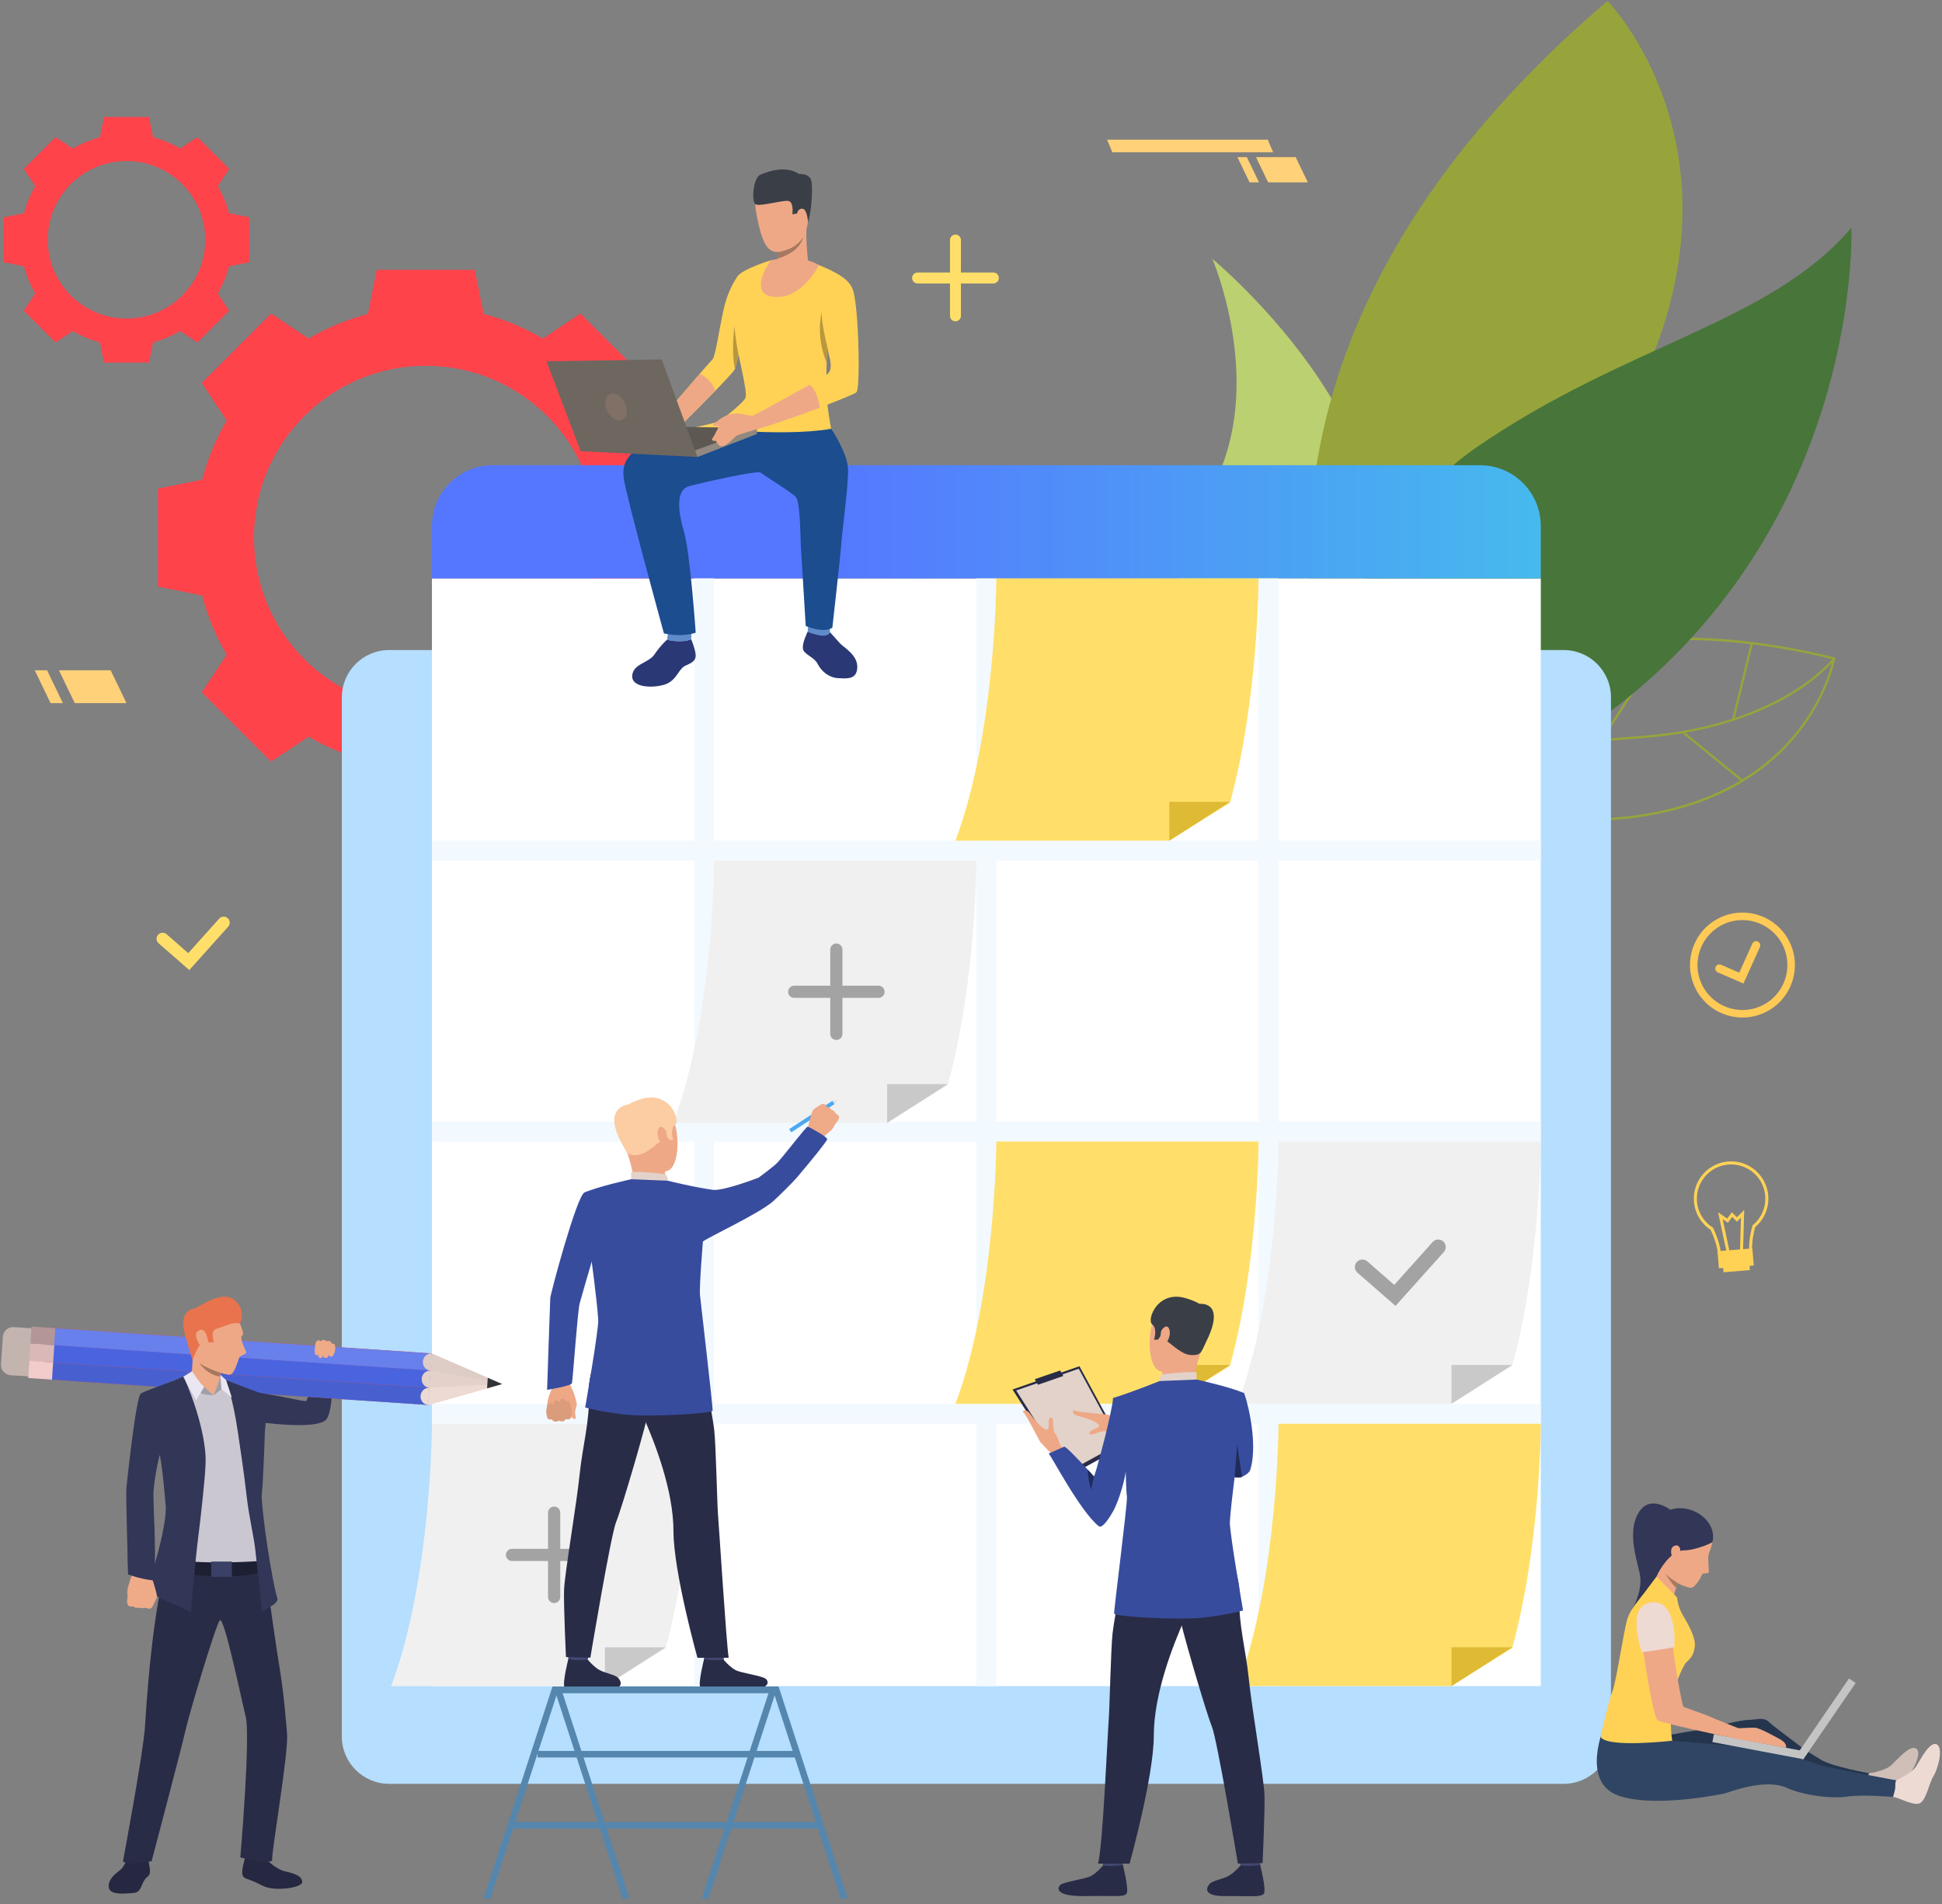 <svg width="358" height="351" viewBox="0 0 358 351" fill="none" xmlns="http://www.w3.org/2000/svg">
<rect x="0" y="0" width="358" height="351" fill="#808080" stroke="none"/>
<path d="M307.196 117.648L294.957 136.383L295.305 136.61L307.544 117.875L307.196 117.648Z" fill="#97A43C"/>
<path d="M329.975 127.754C324.863 130.819 315.964 134.68 302.6 135.662C289.755 136.606 279.856 137.858 271.447 139.603C261.026 141.765 253.012 144.673 246.945 148.496L247.167 148.848C261.013 140.123 284.081 137.44 302.631 136.077C316.091 135.087 325.059 131.191 330.213 128.097C335.81 124.736 338.255 121.557 338.279 121.525L337.948 121.273C337.924 121.305 335.513 124.434 329.975 127.754Z" fill="#97A43C"/>
<path d="M338.156 121.176C326.672 118.349 315.855 117.162 305.825 117.619C300.671 117.853 295.724 118.52 291.004 119.622C290.624 119.712 290.245 119.803 289.868 119.898C287.507 120.49 285.199 121.191 282.952 122.003C279.602 123.206 276.383 124.654 273.304 126.341C270.279 127.994 267.388 129.874 264.638 131.981C263.654 132.73 262.69 133.513 261.743 134.323C261.144 134.833 260.554 135.357 259.969 135.891C258.596 137.148 257.313 138.427 256.114 139.707C255.834 140.004 255.559 140.304 255.288 140.602C253.499 142.576 251.912 144.548 250.512 146.448C250.322 146.704 250.138 146.957 249.954 147.211C249.613 147.687 249.283 148.159 248.966 148.623C247.859 150.239 246.892 151.779 246.063 153.197C245.817 153.616 245.582 154.021 245.363 154.418C245.152 154.788 244.957 155.148 244.768 155.496C241.771 161.054 240.541 165.037 240.529 165.075L240.184 166.209L240.894 165.261C240.921 165.225 243.499 161.864 250.914 158.483C250.984 158.451 251.054 158.417 251.126 158.386C251.772 158.096 252.465 157.801 253.21 157.504C254.703 156.905 256.402 156.301 258.323 155.716C259.438 155.375 260.629 155.041 261.895 154.722C265.211 153.879 269.058 153.118 273.497 152.533C278.79 151.834 284.919 151.387 291.983 151.351C296.246 151.331 300.279 150.988 304.061 150.326C305.794 150.026 307.474 149.657 309.1 149.222C311.732 148.518 314.219 147.641 316.556 146.595C322.107 144.106 326.82 140.647 330.563 136.319C336.938 128.946 338.299 121.488 338.313 121.413L338.344 121.222L338.156 121.176ZM330.246 136.046C328.076 138.559 325.133 141.254 321.201 143.651C321.075 143.728 320.949 143.803 320.821 143.878C317.476 145.872 313.431 147.646 308.559 148.912C307.119 149.292 305.603 149.623 304.013 149.903C300.407 150.541 296.408 150.913 291.983 150.935C285.375 150.969 279.184 151.36 273.495 152.104C271.127 152.414 268.845 152.784 266.656 153.214C265.015 153.535 263.425 153.89 261.89 154.282C260.682 154.586 259.505 154.913 258.367 155.261C256.484 155.831 254.698 156.454 253.011 157.136C252.293 157.424 251.593 157.721 250.911 158.028C250.778 158.088 250.646 158.149 250.515 158.209C245.205 160.657 242.426 163.045 241.254 164.234C241.793 162.738 243.021 159.613 245.135 155.693C245.312 155.365 245.498 155.026 245.693 154.678C245.959 154.202 246.242 153.712 246.541 153.204C247.303 151.914 248.173 150.526 249.161 149.076C249.669 148.327 250.21 147.559 250.783 146.781C250.964 146.532 251.15 146.283 251.344 146.029C252.752 144.158 254.343 142.228 256.129 140.301C256.298 140.115 256.472 139.929 256.648 139.746C257.772 138.554 258.973 137.368 260.249 136.198C260.735 135.753 261.233 135.311 261.748 134.869C262.567 134.161 263.425 133.455 264.324 132.754C266.97 130.695 269.957 128.689 273.309 126.855C276.165 125.292 279.288 123.851 282.688 122.609C285.38 121.621 288.246 120.758 291.299 120.055C295.632 119.049 300.335 118.365 305.429 118.1C305.917 118.07 306.408 118.049 306.901 118.032C307.07 118.025 307.24 118.02 307.409 118.017C308.349 117.986 309.301 117.971 310.268 117.971C314.185 117.971 318.318 118.213 322.675 118.736C322.813 118.752 322.953 118.769 323.093 118.786C327.719 119.359 332.596 120.248 337.736 121.5C337.779 121.51 337.82 121.522 337.864 121.531C337.835 121.669 337.786 121.877 337.716 122.15C337.182 124.26 335.329 130.173 330.246 136.046Z" fill="#97A43C"/>
<path d="M223.496 47.719C223.496 47.719 232.774 69.302 224.565 87.606C207.15 126.44 220.352 121.434 220.352 121.434C220.352 121.434 231.53 147.387 249.361 115.633C267.193 83.879 223.496 47.719 223.496 47.719Z" fill="#BBD070"/>
<path d="M261.923 169.005C261.923 169.005 253.562 142.523 291.888 88.659C330.213 34.795 296.348 0.172 296.348 0.172C197.498 84.459 261.923 169.005 261.923 169.005Z" fill="#97A43C"/>
<path d="M272.056 82.547C244.042 101.845 230.932 158.737 250.139 153.445C344.723 127.385 341.298 41.984 341.298 41.984C326.09 59.752 300.07 63.249 272.056 82.547Z" fill="#48753A"/>
<path d="M322.753 118.511L319.293 132.633L319.697 132.732L323.157 118.61L322.753 118.511Z" fill="#97A43C"/>
<path d="M310.415 134.85L310.152 135.172L321.071 144.081L321.334 143.759L310.415 134.85Z" fill="#97A43C"/>
<path d="M119.707 88.422C118.705 84.543 117.168 80.88 115.182 77.512L119.789 70.584L113.398 64.193L107.007 57.803L100.079 62.409C96.712 60.423 93.048 58.886 89.169 57.884L87.529 49.734H78.491H69.453L67.812 57.884C63.934 58.886 60.27 60.423 56.903 62.409L49.975 57.803L43.584 64.193L37.193 70.584L41.8 77.512C39.814 80.88 38.276 84.543 37.274 88.422L29.125 90.062V99.1V108.139L37.274 109.779C38.276 113.658 39.814 117.321 41.8 120.688L37.193 127.616L43.584 134.007L49.975 140.398L56.903 135.792C60.27 137.777 63.933 139.315 67.812 140.317L69.453 148.466H78.491H87.529L89.169 140.317C93.048 139.315 96.712 137.777 100.079 135.792L107.007 140.398L113.398 134.007L119.789 127.616L115.182 120.688C117.168 117.321 118.705 113.658 119.707 109.779L127.857 108.139V99.1V90.062L119.707 88.422ZM78.491 130.77C61 130.77 46.821 116.591 46.821 99.1C46.821 81.61 61 67.43 78.491 67.43C95.982 67.43 110.161 81.61 110.161 99.1C110.161 116.591 95.982 130.77 78.491 130.77Z" fill="#FF434B"/>
<path d="M42.218 39.306C41.759 37.528 41.054 35.849 40.144 34.305L42.256 31.129L39.326 28.199L36.396 25.269L33.22 27.381C31.676 26.471 29.997 25.766 28.219 25.306L27.467 21.57H23.323H19.179L18.428 25.306C16.649 25.766 14.97 26.471 13.426 27.381L10.25 25.269L7.32 28.199L4.39 31.129L6.502 34.305C5.592 35.849 4.887 37.528 4.428 39.306L0.691 40.058V44.202V48.345L4.428 49.097C4.887 50.876 5.592 52.555 6.502 54.099L4.39 57.275L7.32 60.205L10.25 63.135L13.426 61.023C14.97 61.933 16.649 62.638 18.428 63.097L19.179 66.833H23.323H27.466L28.218 63.097C29.997 62.638 31.676 61.933 33.22 61.023L36.396 63.135L39.326 60.205L42.256 57.275L40.144 54.099C41.054 52.555 41.759 50.876 42.218 49.097L45.954 48.345V44.202V40.058L42.218 39.306ZM23.323 58.721C15.304 58.721 8.804 52.221 8.804 44.202C8.804 36.183 15.304 29.683 23.323 29.683C31.341 29.683 37.842 36.183 37.842 44.202C37.842 52.22 31.341 58.721 23.323 58.721Z" fill="#FF434B"/>
<path d="M71.737 328.83H288.257C293.074 328.83 296.978 324.925 296.978 320.109V128.549C296.978 123.733 293.074 119.828 288.257 119.828H71.737C66.92 119.828 63.016 123.733 63.016 128.549V320.109C63.016 324.925 66.92 328.83 71.737 328.83Z" fill="#B5DEFF"/>
<path d="M79.627 310.82H284.043V106.632L79.627 106.632L79.627 310.82Z" fill="white"/>
<path d="M79.625 106.615H284.04V96.971C284.04 90.778 279.02 85.758 272.828 85.758H90.838C84.645 85.758 79.625 90.778 79.625 96.971V106.615Z" fill="url(#paint0_linear_6183_5472)"/>
<path d="M176.135 59.232C175.577 59.232 175.125 58.78 175.125 58.222V44.252C175.125 43.694 175.577 43.242 176.135 43.242C176.693 43.242 177.145 43.694 177.145 44.252V58.222C177.145 58.78 176.693 59.232 176.135 59.232Z" fill="#FFDF69"/>
<path d="M183.121 52.254H169.151C168.593 52.254 168.141 51.802 168.141 51.244C168.141 50.686 168.593 50.234 169.151 50.234H183.121C183.678 50.234 184.131 50.687 184.131 51.244C184.131 51.802 183.678 52.254 183.121 52.254Z" fill="#FFDF69"/>
<path d="M131.649 106.625H127.973V310.813H131.649V106.625Z" fill="#F2F9FF"/>
<path d="M79.625 258.792V262.469H284.04V258.792H79.625Z" fill="#F2F9FF"/>
<path d="M79.625 206.769V210.445H284.04V206.769H79.625Z" fill="#F2F9FF"/>
<path d="M79.625 154.972V158.648H284.04V154.972H79.625Z" fill="#F2F9FF"/>
<path d="M183.673 106.625H179.996V310.813H183.673V106.625Z" fill="#F2F9FF"/>
<path d="M235.696 106.625H232.02V310.813H235.696V106.625Z" fill="#F2F9FF"/>
<path d="M284.04 262.461C284.04 262.461 284.006 284.84 278.76 303.811L267.579 310.81H228.156C235.646 290.878 235.692 262.461 235.692 262.461H284.04Z" fill="#FFDF69"/>
<path d="M267.578 310.809V303.648H278.759L267.578 310.809Z" fill="#DEBA35"/>
<path d="M232.016 210.43C232.016 210.43 231.983 232.809 226.737 251.78L215.555 258.778H176.133C183.623 238.846 183.668 210.43 183.668 210.43H232.016Z" fill="#FFDF69"/>
<path d="M215.559 258.778V251.617H226.74L215.559 258.778Z" fill="#DEBA35"/>
<path d="M232.016 106.625C232.016 106.625 231.983 129.004 226.737 147.975L215.555 154.974H176.133C183.623 135.042 183.668 106.625 183.668 106.625H232.016Z" fill="#FFDF69"/>
<path d="M215.559 154.973V147.812H226.74L215.559 154.973Z" fill="#DEBA35"/>
<path d="M127.978 262.477C127.978 262.477 127.944 284.856 122.698 303.827L111.517 310.825H72.094C79.584 290.893 79.629 262.477 79.629 262.477H127.978Z" fill="#F0F0F0"/>
<path d="M111.516 310.824V303.664H122.697L111.516 310.824Z" fill="#C9C9C9"/>
<path d="M102.155 295.508C101.534 295.508 101.031 295.005 101.031 294.384V278.842C101.031 278.222 101.534 277.719 102.155 277.719C102.776 277.719 103.279 278.222 103.279 278.842V294.384C103.279 295.005 102.776 295.508 102.155 295.508Z" fill="#A3A3A3"/>
<path d="M109.927 287.755H94.385C93.765 287.755 93.262 287.252 93.262 286.631C93.262 286.011 93.765 285.508 94.385 285.508H109.927C110.548 285.508 111.051 286.011 111.051 286.631C111.051 287.252 110.548 287.755 109.927 287.755Z" fill="#A3A3A3"/>
<path d="M180.001 158.648C180.001 158.648 179.967 181.028 174.721 199.999L163.54 206.997H124.117C131.607 187.065 131.652 158.648 131.652 158.648H180.001Z" fill="#F0F0F0"/>
<path d="M163.543 206.996V199.836H174.724L163.543 206.996Z" fill="#C9C9C9"/>
<path d="M154.178 191.711C153.558 191.711 153.055 191.208 153.055 190.587V175.046C153.055 174.425 153.558 173.922 154.178 173.922C154.799 173.922 155.302 174.425 155.302 175.046V190.587C155.302 191.208 154.799 191.711 154.178 191.711Z" fill="#A3A3A3"/>
<path d="M161.951 183.95H146.409C145.788 183.95 145.285 183.447 145.285 182.827C145.285 182.206 145.788 181.703 146.409 181.703H161.951C162.571 181.703 163.075 182.206 163.075 182.827C163.074 183.447 162.571 183.95 161.951 183.95Z" fill="#A3A3A3"/>
<path d="M284.04 210.43C284.04 210.43 284.006 232.809 278.76 251.78L267.579 258.778H228.156C235.646 238.846 235.692 210.43 235.692 210.43H284.04Z" fill="#F0F0F0"/>
<path d="M267.578 258.778V251.617H278.759L267.578 258.778Z" fill="#C9C9C9"/>
<path d="M257.263 240.73L250.24 234.607C249.664 234.105 249.604 233.231 250.106 232.656C250.608 232.08 251.482 232.02 252.058 232.522L257.024 236.851L264.106 228.952C264.616 228.383 265.491 228.336 266.06 228.846C266.629 229.356 266.676 230.23 266.166 230.799L257.263 240.73Z" fill="#A3A3A3"/>
<path d="M34.898 178.82L29.245 173.892C28.782 173.487 28.733 172.784 29.137 172.32C29.542 171.857 30.245 171.809 30.709 172.213L34.706 175.698L40.408 169.339C40.818 168.881 41.523 168.843 41.98 169.253C42.438 169.664 42.477 170.368 42.066 170.826L34.898 178.82Z" fill="#FFDF69"/>
<path d="M319.776 233.073C319.027 233.084 318.311 232.869 317.736 232.458C317.084 231.992 316.689 231.329 316.625 230.592C316.392 229.15 315.805 227.691 315.34 226.696C313.435 225.439 312.282 223.336 312.251 221.055C312.198 217.265 315.238 214.139 319.028 214.087C322.817 214.034 325.943 217.074 325.995 220.864C326.024 222.927 325.14 224.867 323.566 226.202C323.18 227.636 322.987 228.935 322.993 230.063C323.112 231.572 321.787 232.915 320.036 233.061C319.949 233.068 319.862 233.072 319.776 233.073ZM319.036 214.649C315.556 214.697 312.765 217.567 312.813 221.047C312.842 223.166 313.926 225.118 315.712 226.268L315.78 226.312L315.815 226.385C316.301 227.415 316.934 228.968 317.181 230.513L317.184 230.534C317.232 231.109 317.544 231.63 318.063 232.001C318.596 232.382 319.281 232.56 319.99 232.5C321.437 232.38 322.532 231.303 322.432 230.099L322.431 230.088V230.077C322.423 228.873 322.63 227.491 323.046 225.968L323.07 225.882L323.139 225.826C324.624 224.599 325.46 222.793 325.433 220.871C325.385 217.392 322.515 214.6 319.036 214.649Z" fill="#FFD255"/>
<path d="M318.297 230.861L316.73 223.482L318.402 224.629L319.27 223.472L320.194 224.401L321.537 223.039L321.324 230.59L320.762 230.575L320.934 224.451L320.196 225.2L319.33 224.329L318.528 225.397L317.573 224.742L318.847 230.744L318.297 230.861Z" fill="#FFD255"/>
<path d="M322.421 232.167L317.562 232.57L317.725 234.528L322.584 234.124L322.421 232.167Z" fill="#FFD255"/>
<path d="M323.034 230.123L316.613 230.656L316.875 233.808L323.296 233.275L323.034 230.123Z" fill="#FFD255"/>
<path d="M233.775 33.615H241.094L238.854 28.969H231.535L233.775 33.615Z" fill="#FFD179"/>
<path d="M230.35 33.615H232.094L229.854 28.969H228.109L230.35 33.615Z" fill="#FFD179"/>
<path d="M205.062 28.073H234.697L233.714 25.75H204.078L205.062 28.073Z" fill="#FFD179"/>
<path d="M13.783 129.618H23.322L20.403 123.562H10.863L13.783 129.618Z" fill="#FFD179"/>
<path d="M9.326 129.618H11.599L8.68 123.562H6.406L9.326 129.618Z" fill="#FFD179"/>
<path d="M122.974 117.91C122.974 117.91 121.757 118.977 120.664 120.617C119.571 122.256 116.67 122.343 116.546 124.581C116.422 126.818 120.49 126.887 122.626 126.159C124.763 125.43 125.085 123.244 126.377 122.698C127.669 122.152 128.339 121.709 128.24 120.642C128.14 119.576 127.426 117.844 127.426 117.844C127.426 117.844 126.623 118.1 126.151 118.152C125.679 118.204 124.092 118.223 122.974 117.91Z" fill="#2A3875"/>
<path d="M137.612 57.286C137.612 57.286 136.793 62.155 136.133 65.371V65.371C135.866 66.675 135.624 67.707 135.474 68.032C135.286 68.441 133.749 70.091 131.868 72.028C128.568 75.425 124.208 79.703 124.208 79.703L122.504 76.467C122.504 76.467 126.377 71.927 129.002 68.898C130.217 67.496 131.165 66.418 131.338 66.263C131.887 65.772 132.524 60.934 133.42 56.947C134.315 52.961 136.11 50.758 136.11 50.758L137.612 57.286Z" fill="#FFD255"/>
<path d="M131.868 72.028C128.568 75.425 124.208 79.703 124.208 79.703L122.504 76.468C122.504 76.468 126.377 71.928 129.002 68.898C129.807 69.293 131.284 70.234 131.868 72.028Z" fill="#EEA886"/>
<path d="M153.037 116.572C153.037 116.572 154.158 117.812 154.821 118.563C155.483 119.314 158.022 120.657 158.035 122.888C158.05 125.307 156.163 125.096 154.484 125.007C152.804 124.919 151.44 123.759 150.733 122.389C150.026 121.019 148.145 120.659 148.012 119.554C147.879 118.449 148.884 116.461 148.884 116.461L153.037 116.572Z" fill="#2A3875"/>
<path d="M149.096 114.406L148.879 116.466C148.879 116.466 152.384 117.993 153.032 116.577L152.882 114.743L149.096 114.406Z" fill="#5F8CC9"/>
<path d="M123.164 116.43L122.973 117.92C122.973 117.92 125.091 118.669 127.424 117.854L127.472 116.528L123.164 116.43Z" fill="#5F8CC9"/>
<path d="M153.235 79.036C153.357 79.47 130.801 79.036 130.801 79.036C130.801 79.036 137.04 74.495 137.445 73.281C137.849 72.068 135.856 64.789 135.596 62.42C135.388 60.525 134.867 52.045 136.116 50.75C137.422 49.396 142.124 47.977 142.124 47.977L148.98 48.231C148.98 48.231 150.111 48.468 150.92 48.843C151.729 49.219 156.355 50.866 157.106 53.177C157.857 55.488 152.49 62.918 152.49 62.918C152.49 62.918 152.48 63.252 152.464 63.799V63.8C152.443 64.529 152.412 65.638 152.384 66.841C152.348 68.399 152.317 70.114 152.317 71.367C152.317 74.314 153.113 78.603 153.235 79.036Z" fill="#FFD255"/>
<path d="M153.231 79.043C153.231 79.043 156.299 83.549 156.342 86.625C156.385 89.701 155.206 98.232 155.119 99.921C155.032 101.611 153.443 115.694 153.443 115.694C153.443 115.694 152.216 116.835 148.533 115.405C148.533 115.405 147.72 102.05 147.633 100.62C147.546 99.19 147.546 92.604 146.723 91.651C145.9 90.698 140.917 87.708 140.267 87.145C139.617 86.582 128.295 89.284 127.109 89.592C124.037 90.389 125.437 95.734 126.117 98.13C127.254 102.14 128.248 116.618 128.248 116.618C128.248 116.618 126.06 117.55 122.394 116.762C122.394 116.762 115.198 90.62 114.966 88.02C114.735 85.42 114.622 81.133 132.357 77.875L153.231 79.043Z" fill="#1B4D8F"/>
<path d="M144.001 33.086C144.001 33.086 138.05 31.743 139.409 39.233C140.768 46.722 142.2 47.311 145.79 45.761C149.38 44.211 149.059 39.413 149.24 37.06C149.42 34.707 145.899 33.167 144.001 33.086Z" fill="#EEA886"/>
<path d="M142.43 49.913C142.43 49.913 145.065 52.707 149.231 50.167C149.231 50.167 148.299 44.112 148.79 41.162C149.28 38.213 143.355 45.733 143.355 45.733C143.433 45.773 143.484 46.055 143.496 46.455C143.506 46.795 143.488 47.22 143.434 47.655C143.312 48.636 143.007 49.671 142.43 49.913Z" fill="#EEA886"/>
<path d="M147.196 38.241C147.274 37.58 148.58 37.338 148.685 38.329C148.79 39.319 148.092 41.058 147.596 40.887C147.1 40.716 147.087 39.152 147.196 38.241Z" fill="#EEA886"/>
<path d="M148.952 40.907C148.952 40.907 148.798 38.547 147.937 38.474C147.075 38.4 146.942 39.35 146.942 39.35L146.072 39.515C146.072 39.515 146.347 37.447 145.486 37.085C144.626 36.724 139.91 38.224 139.219 37.617C138.528 37.01 138.854 32.814 140.103 32.24C141.352 31.666 144.803 30.379 147.331 32.09C147.331 32.09 149.302 31.866 149.594 33.456C149.886 35.047 149.488 39.725 148.952 40.907Z" fill="#3A3F47"/>
<path d="M143.434 47.648C147.731 46.323 148.055 43.736 148.059 43.695C146.644 46.127 143.496 46.448 143.496 46.448C143.506 46.788 143.488 47.212 143.434 47.648Z" fill="#A77860"/>
<path d="M150.989 48.881C150.989 48.881 147.842 55.146 142.758 54.741C137.674 54.337 141.891 48.04 142.122 47.982C142.377 47.918 147.337 46.682 150.989 48.881Z" fill="#EEA886"/>
<path d="M128.215 78.733C128.215 78.733 143.792 80.653 153.23 79.05L135.197 76.797C135.197 76.797 135.09 77.257 128.215 78.733Z" fill="#FFD255"/>
<path d="M139.867 76.078L138.707 76.666C138.707 76.666 138.971 78.51 139.607 79.068L140.909 78.736C140.909 78.736 140.638 76.714 139.867 76.078Z" fill="#EEA886"/>
<path d="M157.892 72.301C157.66 72.57 154.598 73.802 151.138 75.134L151.138 75.135C146.412 76.955 141.081 78.677 141.081 78.677L139.867 76.076C139.867 76.076 145.45 73.042 149.223 70.915C151.005 69.91 152.383 69.107 152.577 68.922C153.184 68.344 153.341 67.418 152.895 65.802C152.449 64.186 151.422 56.76 151.306 55.894C151.191 55.027 151.595 52.716 153.762 52.6C155.928 52.485 157.031 53.096 157.031 53.096C157.031 53.096 157.575 53.323 157.979 58.58C158.384 63.838 158.441 71.666 157.892 72.301Z" fill="#FFD255"/>
<path d="M152.462 63.808V63.808C152.441 64.538 152.411 65.647 152.383 66.85C150.268 61.667 151.49 57.531 151.51 57.461C151.282 58.868 152.446 63.739 152.462 63.808Z" fill="#B8973D"/>
<path d="M136.137 65.379V65.379C135.869 66.683 135.628 67.716 135.478 68.041C134.755 64.545 135.405 60.07 135.405 60.07C135.504 62.208 136.137 65.379 136.137 65.379Z" fill="#B8973D"/>
<path d="M151.138 75.141L151.138 75.142C146.412 76.962 140.909 78.74 140.909 78.74L139.867 76.083C139.867 76.083 145.45 73.049 149.223 70.922C149.223 70.922 150.595 71.591 151.138 75.141Z" fill="#EEA886"/>
<path d="M139.535 78.896L117.395 78.57L128.573 84.246L139.535 78.896Z" fill="#5E5853"/>
<path d="M128.574 84.249L139.536 80.002V78.898L127.707 83.165L128.574 84.249Z" fill="#91887F"/>
<path d="M138.959 76.713C138.959 76.713 137.576 76.497 136.62 76.275C135.88 76.103 134.041 76.34 133.572 76.815C133.104 77.289 131.614 80.597 131.332 80.799C131.05 81.001 131.476 81.468 131.971 81.233C131.971 81.233 132.426 82.681 133.547 82.139C134.668 81.597 135.43 80.414 136.017 80.206C136.604 79.997 140.024 78.946 140.024 78.946C140.024 78.946 139.84 76.36 138.959 76.713Z" fill="#EEA886"/>
<path d="M133.915 76.594C133.915 76.594 133.027 77.023 132.795 77.214C132.563 77.406 131.623 78.109 131.395 78.275C131.168 78.44 131.739 78.911 133.42 78.183C135.1 77.455 133.915 76.594 133.915 76.594Z" fill="#EEA886"/>
<path d="M128.57 84.239L121.985 66.258L100.754 66.604L107.03 83.174L128.57 84.239Z" fill="#6E6760"/>
<path d="M115.192 74.206C115.84 75.501 115.644 76.912 114.755 77.357C113.866 77.802 112.62 77.112 111.972 75.817C111.324 74.522 111.52 73.111 112.409 72.666C113.298 72.222 114.544 72.911 115.192 74.206Z" fill="#807066"/>
<path d="M104.606 253.747C104.606 253.747 105.02 254.426 105.072 254.981C105.114 255.42 105.483 256.076 105.642 256.438C105.802 256.801 106.316 258.441 106.335 258.867C106.343 259.042 105.953 260.142 106.009 260.494C106.064 260.846 106.265 261.542 105.949 261.589C105.633 261.635 105.275 261.064 105.275 261.064C105.275 261.064 105.305 261.388 105.038 261.511C104.518 261.752 104.243 261.54 104.243 261.54C104.243 261.54 104.051 261.897 103.81 261.945C103.28 262.05 103.02 261.838 103.02 261.838C103.02 261.838 102.786 262.037 102.419 262.03C101.951 262.021 101.753 261.616 101.753 261.616C101.753 261.616 101.159 261.736 100.987 261.459C100.815 261.182 100.844 260.887 100.773 260.635C100.702 260.384 100.756 258.116 101.526 256.483C102.297 254.851 101.33 253.258 101.33 253.258L104.606 253.747Z" fill="#EEA886"/>
<path d="M105.361 260.834C105.361 260.834 105.414 258.799 104.879 258.366C104.343 257.933 104.282 258.667 104.282 258.667C104.282 258.667 104.355 257.942 103.769 257.844C103.184 257.746 103.16 258.608 103.16 258.608C103.16 258.608 103.064 258.048 102.449 258.163C101.834 258.278 101.981 258.992 101.981 258.992C101.981 258.992 101.393 258.292 101.013 258.965C100.37 260.101 100.954 261.453 100.954 261.453C100.954 261.453 101.158 261.786 101.744 261.636C101.744 261.636 102.141 262.432 103.016 261.865C103.016 261.865 103.938 262.363 104.264 261.573C104.264 261.573 105.314 261.991 105.361 260.834Z" fill="#DB9C7C"/>
<path d="M111.512 224.403C111.512 224.403 108.029 236.013 106.852 240.296C106.483 241.639 105.589 254.465 105.432 254.982C105.274 255.498 100.855 256.206 100.855 256.206C100.855 256.206 101.391 240.16 101.441 239.285C101.491 238.41 106.316 220.49 107.719 219.851C108.77 219.372 109.326 219.769 110.65 220.752C112.509 222.133 111.512 224.403 111.512 224.403Z" fill="#384C9E"/>
<path d="M153.455 202.923L145.48 208.141L145.868 208.733L153.842 203.516L153.455 202.923Z" fill="#4DA8F2"/>
<path d="M154.692 205.917C154.692 205.917 154.616 206.368 154.487 206.549C154.487 206.549 154.226 206.86 154.054 207.093C153.999 207.167 153.954 207.232 153.929 207.278C153.824 207.468 153.65 207.916 153.27 208.302C152.891 208.687 151.411 209.912 151.411 209.912L150.144 208.836L148.828 208.246C148.828 208.246 149.565 205.044 149.877 204.645C149.908 204.606 149.94 204.568 149.972 204.536C150.269 204.222 150.622 204.115 150.797 203.968C150.861 203.915 151.538 203.427 151.779 203.49C152.114 203.577 152.311 203.773 152.388 203.998C152.388 203.998 153.036 204.196 153.288 204.577C153.288 204.577 153.892 204.742 154.072 205.304C154.072 205.304 154.666 205.54 154.692 205.917Z" fill="#EFAA88"/>
<path d="M108.684 303.675C108.684 303.675 108.367 305.879 108.327 306.21C108.287 306.541 104.794 306.015 104.794 306.015L104.512 303.391C104.512 303.391 108.248 303.364 108.684 303.675Z" fill="#424773"/>
<path d="M108.367 305.962C108.367 305.962 109.473 307.29 110.544 307.869C111.614 308.448 113.296 308.677 113.929 309.276C114.386 309.709 115.593 311.571 111.148 311.533C106.703 311.496 104.559 311.796 104.083 311.083C103.607 310.369 104.772 305.812 104.772 305.812C104.772 305.812 105.825 306.191 108.367 305.962Z" fill="#292C47"/>
<path d="M133.715 303.675C133.715 303.675 133.398 305.879 133.358 306.21C133.318 306.541 129.826 306.015 129.826 306.015L129.543 303.391C129.543 303.391 133.279 303.364 133.715 303.675Z" fill="#424773"/>
<path d="M133.394 305.946C133.394 305.946 134.501 307.274 135.571 307.853C136.642 308.432 140.58 308.908 141.213 309.507C141.67 309.939 142.43 311.681 136.175 311.518C131.731 311.402 129.587 311.781 129.11 311.067C128.634 310.353 129.8 305.797 129.8 305.797C129.8 305.797 130.791 306.202 133.394 305.946Z" fill="#292C47"/>
<path d="M111.579 247.023C111.579 247.023 108.298 252.237 108.542 256.951C108.787 261.664 107.353 266.81 106.859 271.733C106.31 277.222 104.061 290.216 103.979 293.152C103.897 296.088 104.328 305.464 104.328 305.464L108.83 305.567C108.83 305.567 112.612 282.85 113.591 280.531C114.57 278.214 119.427 261.688 119.59 259.834C119.754 257.98 111.579 247.023 111.579 247.023Z" fill="#292C47"/>
<path d="M128.861 247.761C128.861 247.761 131.334 260.679 131.661 263.563C131.987 266.448 132.205 277.523 132.368 279.326C132.531 281.129 133.893 302.865 134.327 305.598H128.571C128.571 305.598 124.152 289.757 124.152 282.262C124.152 274.768 120.739 265.969 118.535 261.024C116.332 256.079 111.288 255.962 109.934 246.788C109.934 246.788 127.027 244.851 128.861 247.761Z" fill="#292C47"/>
<path d="M117.05 203.208C117.05 203.208 121.454 201.563 123.486 204.916C125.517 208.269 125.321 214.982 123.101 215.807C120.88 216.633 117.545 216.201 116.408 214.103C115.272 212.005 114.245 208.972 114.295 206.944C114.344 204.918 115.893 203.793 117.05 203.208Z" fill="#EEA886"/>
<path d="M122.626 215.947C122.626 215.947 122.442 217.136 122.745 217.722C123.048 218.307 117.039 218.323 117.039 218.323C117.039 218.323 116.551 215.136 115.626 212.444C114.701 209.751 122.626 215.947 122.626 215.947Z" fill="#EEA886"/>
<path d="M115.626 212.466C115.626 212.466 116.041 213.15 117.734 212.885C119.427 212.619 121.493 210.366 122.2 210.119C122.907 209.872 122.914 209.456 122.914 209.456L123.356 210.103L124.107 210.15C124.107 210.15 123.422 208.135 124.455 207.314C125.488 206.492 123.383 200.791 117.953 202.689C117.953 202.689 113.782 203.839 113.934 206.211C114.086 208.583 114.693 211.284 115.626 212.466Z" fill="#FCCCA2"/>
<path d="M123.105 217.67C123.105 217.67 123.086 216.551 122.579 216.443C122.071 216.336 116.978 215.846 116.355 216.091V217.395C116.355 217.395 117.556 218.133 123.105 217.67Z" fill="#E2D2CA"/>
<path d="M122.802 208.591C122.707 208.193 121.695 207.056 121.308 208.274C120.92 209.491 121.893 211.128 122.435 210.988C122.978 210.848 123.042 209.6 122.802 208.591Z" fill="#EEA886"/>
<path d="M131.527 219.348C128.035 218.888 123.103 217.653 123.103 217.653L116.354 217.378C116.354 217.378 110.159 218.742 107.719 219.844C107.488 219.948 107.487 225.37 106.852 226.792L108.874 231.059C108.874 231.059 110.043 239.512 110.285 243.271C110.397 244.997 107.875 259.454 107.875 259.454C107.875 259.454 110.577 260.249 115.184 260.757C119.79 261.265 131.3 260.574 131.373 260.03C131.446 259.485 129.144 239.77 129.042 238.749C128.885 237.182 129.582 228.854 129.582 228.854C130.645 228.03 139.984 223.695 142.532 221.436C143.214 220.831 146.091 218.029 146.909 217.061C149.806 213.636 152.181 210.697 152.47 210.064C152.798 209.704 149.236 207.786 148.921 207.681C148.645 207.589 144.815 212.691 143.308 214.323C142.636 215.051 139.843 217.083 139.843 217.083C139.843 217.083 133.712 219.473 131.527 219.348Z" fill="#384C9E"/>
<path d="M115.798 203.617C115.798 203.617 110.182 204.057 115.626 212.471L115.798 203.617Z" fill="#FCCCA2"/>
<path d="M153.845 203.515L154.305 202.812L153.457 202.923L153.845 203.515Z" fill="#DFE1E8"/>
<path d="M102.729 312.098H141.678L129.402 349.796L130.55 350.17L143.34 310.891H101.852L89.184 349.796L90.332 350.17L102.729 312.098Z" fill="#5586AD"/>
<path d="M115.981 349.796L103.706 312.098H142.655L155.052 350.17L156.2 349.796L143.531 310.891H102.043L114.833 350.17L115.981 349.796Z" fill="#5586AD"/>
<path d="M146.774 322.766H99.102V323.973H146.774V322.766Z" fill="#5586AD"/>
<path d="M151.231 335.867H94.195V337.074H151.231V335.867Z" fill="#5586AD"/>
<path d="M61.205 250.777C61.205 250.777 61.736 260.426 59.966 261.84C59.148 262.493 57.218 262.699 55.134 262.701C54.447 262.702 53.744 262.681 53.058 262.647C53.056 262.647 53.055 262.646 53.055 262.646C50.316 262.509 47.857 262.161 47.857 262.161C47.857 262.161 40.755 262.521 41.102 258.115C41.102 258.115 41.929 256.782 42.99 256.478C43.969 256.196 48.442 256.969 49.218 257.003C50.073 257.04 56.135 258.387 56.395 258.291C56.655 258.194 57.352 255.819 57.394 254.225C57.456 251.924 57.447 249.805 57.447 249.805L61.205 250.777Z" fill="#323657"/>
<path d="M23.569 342.406C23.569 342.406 22.972 343.844 22.469 344.414C21.967 344.983 20.042 346.002 20.031 347.694C20.02 349.529 23.276 349.019 24.55 348.952C25.823 348.885 25.919 347.905 26.456 346.866C26.992 345.827 27.532 346.003 27.633 345.165C27.733 344.327 27.223 342.452 27.223 342.452L23.569 342.406Z" fill="#252840"/>
<path d="M49.065 342.736C49.065 342.736 50.839 344.598 52.64 344.989C54.441 345.379 55.701 345.877 55.714 346.946C55.728 348.015 50.532 348.719 48.471 347.641C45.395 346.033 45.082 346.518 44.741 345.714C44.4 344.91 45.151 342.76 45.129 342.505C45.101 342.188 49.065 342.736 49.065 342.736Z" fill="#252840"/>
<path d="M48.853 288.943C48.853 288.943 50.717 302.477 51.478 307.052C52.367 312.402 52.669 316.822 52.917 319.591C53.229 323.074 49.964 341.809 50.182 342.827C50.401 343.845 44.303 342.404 44.303 342.404C44.303 342.404 46.219 320.111 45.289 316.402C44.424 312.949 41.301 297.769 40.511 298.712C39.722 299.655 34.762 316.313 34.177 319.037C33.593 321.761 27.952 343.085 27.952 343.085C27.952 343.085 23.736 343.991 22.664 343.137C22.664 343.137 26.343 323.546 26.716 318.44C26.858 316.494 28.011 295.239 31.302 286.628C33.041 282.078 48.853 288.943 48.853 288.943Z" fill="#292C47"/>
<path d="M0.184 251.486L0.526 246.402C0.596 245.357 1.5 244.567 2.545 244.637L13.451 245.37C14.496 245.441 15.286 246.345 15.216 247.39L14.874 252.473C14.804 253.518 13.9 254.309 12.854 254.238L1.949 253.505C0.904 253.435 0.114 252.531 0.184 251.486Z" fill="#C4B4AF"/>
<path d="M78.966 258.988L79.606 249.484L8.294 244.688L7.655 254.192L78.966 258.988Z" fill="#EB4747"/>
<path d="M8.276 244.707L8.062 247.875L79.374 252.671L79.587 249.503L8.276 244.707Z" fill="#6880EB"/>
<path d="M79.178 255.816L79.391 252.648L8.08 247.852L7.867 251.02L79.178 255.816Z" fill="#4A64E0"/>
<path d="M78.967 258.996L79.18 255.828L7.869 251.032L7.656 254.2L78.967 258.996Z" fill="#4860CF"/>
<path d="M78.953 258.996L79.592 249.492L89.916 253.984L92.57 255.138L89.785 255.927L78.953 258.996Z" fill="#EDDAD3"/>
<path d="M79.382 252.664C78.534 252.607 77.894 251.851 77.953 250.977C78.012 250.102 78.747 249.439 79.595 249.496L79.382 252.664Z" fill="#DECCC6"/>
<path d="M79.167 255.828C78.319 255.771 77.679 255.015 77.738 254.141C77.797 253.266 78.532 252.603 79.38 252.66L79.167 255.828Z" fill="#E3D1CA"/>
<path d="M78.956 259C78.108 258.943 77.468 258.187 77.527 257.312C77.586 256.438 78.321 255.775 79.169 255.832L78.956 259Z" fill="#EDDAD3"/>
<path d="M5.815 244.535L5.602 247.703L9.983 247.998L10.197 244.83L5.815 244.535Z" fill="#B39696"/>
<path d="M9.799 251.16L10.012 247.992L5.63 247.697L5.417 250.865L9.799 251.16Z" fill="#DBB8B8"/>
<path d="M9.584 254.324L9.797 251.156L5.415 250.862L5.202 254.029L9.584 254.324Z" fill="#F2CBCB"/>
<path d="M79.383 252.66L92.574 255.138L79.596 249.492L79.383 252.66Z" fill="#DECCC6"/>
<path d="M79.168 255.832L92.572 255.142L79.381 252.664L79.168 255.832Z" fill="#E3D1CA"/>
<path d="M79.166 255.83L92.57 255.141L78.953 258.998L79.166 255.83Z" fill="#EDDAD3"/>
<path d="M89.789 255.928L89.92 253.984L92.575 255.139L89.789 255.928Z" fill="#323438"/>
<path d="M58.177 247.594C58.177 247.594 57.807 249.235 58.162 249.69C58.517 250.145 58.684 249.561 58.684 249.561C58.684 249.561 58.509 250.136 58.958 250.328C59.407 250.521 59.565 249.826 59.565 249.826C59.565 249.826 59.551 250.299 60.058 250.325C60.565 250.351 60.563 249.743 60.563 249.743C60.563 249.743 60.917 250.425 61.328 249.952C62.021 249.155 61.745 247.947 61.745 247.947C61.745 247.947 61.651 247.662 61.162 247.671C61.162 247.671 60.979 246.956 60.192 247.246C60.192 247.246 59.56 246.672 59.173 247.25C59.173 247.25 58.465 246.678 58.177 247.594Z" fill="#EFAA88"/>
<path d="M24.348 288.719C24.348 288.719 26.662 289.421 27.63 289.244C28.6 289.066 28.109 277.179 28.148 274.706C28.177 272.7 29.275 267.403 29.275 267.403C29.275 267.403 29.275 267.406 29.276 267.412C29.278 267.414 29.278 267.416 29.278 267.418C29.278 267.421 29.279 267.424 29.279 267.427C29.388 267.823 30.869 273.32 30.921 275.961C30.975 278.702 30.564 289.186 30.564 289.186L34.647 289.584L46.382 289.871L48.83 289.583C48.83 289.583 48.537 285.099 48.429 282.97C48.361 281.616 48.098 279.193 48.166 276.833C48.166 276.833 48.123 274.344 48.37 273.273C48.396 268.544 48.683 263.86 48.683 263.86C48.842 261.716 48.952 259.711 49.015 257.84C48.498 257.567 47.876 257.246 47.378 257.01C45.838 256.276 43.692 255.289 42.315 254.657C41.508 254.287 40.719 254.016 40.719 254.016C40.719 254.016 35.215 253.488 34.769 253.517C34.628 253.525 33.94 253.765 33.038 254.109C31.086 254.85 27.324 256.357 26.724 256.788C25.845 257.417 23.987 272.366 23.904 273.413C23.752 275.298 24.348 288.719 24.348 288.719Z" fill="#CAC7D1"/>
<path d="M48.472 287.711C48.472 287.711 40.417 288.397 33.363 287.711V290.026C33.363 290.026 43.958 291.556 48.825 289.584L48.472 287.711Z" fill="#1D2033"/>
<path d="M41.605 254.352C41.605 254.352 42.916 257.43 43.899 264.309C44.276 266.952 44.977 271.399 45.485 275.939V275.941C45.886 279.519 46.802 283.192 47.093 285.931C47.394 288.769 48.302 297.13 48.302 297.13L50.505 295.741C50.82 295.45 51.261 295.072 51.133 294.664C50.527 292.708 49.368 286.241 48.683 280.605C48.683 280.601 48.681 280.598 48.681 280.593C48.649 280.321 48.617 280.053 48.586 279.785C48.584 279.772 48.583 279.757 48.581 279.743C48.452 278.615 48.345 277.535 48.268 276.546C48.21 275.788 48.263 275.047 48.367 274.323C48.674 269.263 48.826 263.93 48.826 263.93C48.988 261.746 49.389 258.921 49.45 257.019C48.684 256.916 48.115 256.814 47.498 256.629C47.498 256.629 43.156 255.006 41.605 254.352Z" fill="#323657"/>
<path d="M40.683 254.083C40.802 254.699 37.404 256.468 35.211 254.405C35.211 254.405 35.623 250.742 35.488 249.725C35.347 248.707 40.576 250.878 40.576 250.878C40.576 250.878 40.576 252.087 40.609 253.043C40.621 253.331 40.632 253.597 40.649 253.8C40.66 253.919 40.672 254.015 40.683 254.083Z" fill="#EEA987"/>
<path d="M40.43 254.391C40.43 254.391 40.008 255.871 39.319 257.223C39.319 257.223 37.718 255.821 37.215 255.322C36.711 254.822 40.43 254.391 40.43 254.391Z" fill="#EEA987"/>
<path d="M37.64 255.648L39.314 257.216C39.314 257.216 37.335 257.084 36.965 256.754L37.64 255.648Z" fill="#A09EA6"/>
<path d="M35.42 252.766C35.42 252.766 36.759 254.943 37.641 255.653L36.155 258.119L33.773 253.793L35.42 252.766Z" fill="#EAE6F2"/>
<path d="M28.308 274.806C28.137 277.101 29.108 289.802 28.139 289.98C27.17 290.158 23.609 289.376 23.609 289.376C23.609 289.376 23.163 275.679 23.306 274.243C23.41 273.198 25.073 257.523 25.952 256.893C26.459 256.529 30.218 255.197 32.063 254.47C32.4 254.336 33.468 253.888 33.77 253.773C34.162 254.209 37.571 262.208 37.894 268.447C37.993 270.346 37.548 274.356 37.209 277.632C36.848 281.127 36.448 283.855 36.155 286.778C35.577 292.536 35.173 297.118 35.173 297.118L29.442 294.566C28.515 294.103 27.231 292.199 27.579 291.222C28.904 287.511 30.573 281.171 30.574 277.915C30.574 277.915 29.935 269.942 29.428 268.189C29.429 268.189 28.525 271.887 28.308 274.806Z" fill="#323657"/>
<path d="M23.597 295.908C23.597 295.908 23.403 295.434 23.419 295.185C23.419 295.185 23.483 294.735 23.509 294.413C23.517 294.31 23.522 294.221 23.518 294.163C23.506 293.92 23.406 293.392 23.54 292.801C23.673 292.21 24.355 290.172 24.355 290.172L26.195 290.445L27.794 290.229C27.794 290.229 28.986 293.707 28.926 294.272C28.92 294.327 28.911 294.382 28.9 294.432C28.802 294.905 28.531 295.216 28.451 295.459C28.422 295.547 28.066 296.411 27.8 296.494C27.43 296.609 27.127 296.539 26.922 296.371C26.922 296.371 26.188 296.565 25.723 296.352C25.723 296.352 25.052 296.553 24.549 296.124C24.549 296.124 23.845 296.251 23.597 295.908Z" fill="#EFAA88"/>
<path d="M28.456 281.239L28.397 291.333C28.397 291.333 26.383 291.243 23.607 290.218L23.414 275.984L28.456 281.239Z" fill="#323657"/>
<path d="M42.738 287.859H38.941V290.682H42.738V287.859Z" fill="#3A4066"/>
<path d="M43.983 243.521C43.983 243.521 45.248 245.867 44.621 246.231C44.103 246.533 45.228 248.834 45.375 249.21C45.522 249.586 44.436 249.859 44.206 250.101C43.975 250.343 43.292 253.321 42.398 253.411C41.504 253.501 37.475 252.1 36.378 250.96C35.281 249.819 34.381 244.667 35.113 242.494C35.845 240.321 41.75 239.424 43.983 243.521Z" fill="#EEA886"/>
<path d="M44.233 244.021C44.233 244.021 45.524 241.488 43.178 239.609C40.833 237.73 36.508 241.027 36.02 241.153C35.533 241.279 32.767 241.469 34.163 246.325C35.362 250.495 35.506 250.671 35.506 250.671C35.506 250.671 36.425 248.255 36.932 247.887C37.724 247.312 39.461 247.45 39.461 247.45C39.461 247.45 38.633 245.253 39.926 244.942C41.22 244.631 42.924 243.535 44.233 244.021Z" fill="#E8734D"/>
<path d="M38.082 246.197C37.968 245.896 37.599 244.6 36.488 245.361C35.377 246.121 37.181 248.562 37.374 248.594C37.568 248.625 39.042 248.733 38.082 246.197Z" fill="#EEA886"/>
<path d="M40.645 253.8C40.622 253.794 40.594 253.788 40.571 253.783C38.107 253.353 36.874 251.431 36.801 251.312C38.395 252.375 40.605 253.042 40.605 253.042C40.616 253.331 40.628 253.596 40.645 253.8Z" fill="#A77860"/>
<path d="M40.841 256.097L39.316 257.225C39.316 257.225 40.598 254.509 40.624 253.422L40.841 256.097Z" fill="#A09EA6"/>
<path d="M40.621 253.422L41.657 254.386L42.748 257.64L40.838 256.097L40.621 253.422Z" fill="#EAE6F2"/>
<path d="M343.141 329.843C343.141 329.843 343.917 328.666 344.044 327.975C344.171 327.284 344.56 326.89 344.56 326.89C344.56 326.89 347.502 326.462 348.632 325.413C349.763 324.363 352.158 321.504 353.289 322.361C354.42 323.218 352.47 326.823 351.315 327.912C350.161 329.002 348.599 330.91 347.179 330.769C345.76 330.627 343.827 329.953 343.141 329.843Z" fill="#CFBFB8"/>
<path d="M343.139 329.657L344.558 326.885C344.558 326.885 337.765 325.64 335.778 324.443C335.28 324.143 334.784 323.842 334.323 323.557C333.274 322.91 332.404 322.349 332.097 322.089C331.116 321.254 327.184 318.469 326.121 317.445C325.06 316.423 323.805 317.046 322.149 317.063C320.493 317.08 314.495 318.742 312.701 318.98C310.905 319.216 304.426 320.421 304.426 320.421C305.567 323.539 343.139 329.657 343.139 329.657Z" fill="#25354D"/>
<path d="M304.046 320.32C304.046 320.32 307.702 320.847 308.642 320.919C309.605 320.992 315.049 321.43 317.674 321.682C320.299 321.934 325.456 321.784 326.479 322.234C327.502 322.683 333.415 324.687 335.351 325.312C337.287 325.937 349.862 328.239 349.862 328.239C349.862 328.239 350.077 329.943 348.964 331.251C348.964 331.251 343.421 330.756 340.496 331.186C337.571 331.616 332.461 330.961 329.36 329.554C326.259 328.148 321.344 329.431 318.596 330.396C315.849 331.362 305.346 332.137 304.035 331.842C302.725 331.548 300.111 330.287 298.217 328.227C296.323 326.168 304.046 320.32 304.046 320.32Z" fill="#2F4563"/>
<path d="M348.965 331.253C348.965 331.253 349.434 329.924 349.389 329.223C349.345 328.521 349.56 328.186 349.56 328.186C349.56 328.186 352.379 326.918 353.222 325.626C354.065 324.334 355.698 320.981 357.002 321.539C358.307 322.096 357.286 326.066 356.43 327.402C355.573 328.738 355.044 332.294 353.632 332.5C352.221 332.706 349.658 331.194 348.965 331.253Z" fill="#EDDAD3"/>
<path d="M295.828 317.984C295.828 317.984 291.207 328.47 298.38 331.012C304.101 333.04 314.647 331.173 314.647 331.173L308.158 320.949L295.828 317.984Z" fill="#2F4563"/>
<path d="M307.721 278.411C305.962 278.803 307.01 283.22 305.831 289.396C304.652 295.572 300.93 296.537 300.93 296.537C300.93 296.537 302.583 293.799 302.402 290.935C302.261 288.698 299.55 282.594 302.229 278.604C304.299 275.521 307.947 278.32 307.947 278.32L307.721 278.411Z" fill="#323657"/>
<path d="M305.074 291.274L308.495 294.795C308.527 294.148 308.764 293.362 309.008 292.706C309.127 292.385 309.249 292.095 309.347 291.87C309.477 291.575 309.568 291.391 309.568 291.391L306.517 288.164L305.074 291.274Z" fill="#EEA886"/>
<path d="M309.147 294.447C309.147 294.447 309.279 296.141 310.201 297.703C311.123 299.265 312.647 301.857 312.431 303.543C312.215 305.229 311.498 305.841 310.85 306.448C310.202 307.055 308.424 311.435 308.208 313.121C307.992 314.807 307.856 318.31 308.266 320.885C308.266 320.885 296.269 322.277 295.062 320.181C295.062 320.181 296.551 313.441 297.253 311.752C297.956 310.063 299.426 299.959 300.056 298.241C300.687 296.523 302.174 294.862 303.083 293.67C303.895 292.605 305.375 290.625 305.375 290.625L309.147 294.447Z" fill="#FFD255"/>
<path d="M310.647 278.773C312.231 278.879 315.631 280.074 315.687 284.309C315.687 284.309 315.432 285.42 315.057 286.272C314.682 287.124 315.172 289.822 314.951 289.926C314.729 290.031 313.856 290.097 313.856 290.097C313.856 290.097 312.609 292.838 311.612 292.697C310.616 292.558 306.923 291.34 305.55 287.592C304.177 283.844 304.254 278.347 310.647 278.773Z" fill="#EEA886"/>
<path d="M315.684 284.298C315.684 284.298 312.927 285.745 310.35 285.804C307.773 285.863 305.66 289.994 305.66 289.994C305.66 289.994 302.54 282.993 306.113 279.441C309.676 275.9 316.798 279.501 315.684 284.298Z" fill="#323657"/>
<path d="M309.749 285.791C309.792 285.298 309.331 284.498 308.449 285.077C307.567 285.655 308.379 288.115 309.065 287.962C309.75 287.809 309.705 286.3 309.749 285.791Z" fill="#EEA886"/>
<path d="M306.902 289.914C306.95 289.994 308.206 292.05 309.009 292.707C309.129 292.386 309.251 292.096 309.349 291.871C309.349 291.871 307.556 290.803 306.902 289.914Z" fill="#A77860"/>
<path d="M332.713 322.837L315.949 319.672L315.674 321.131L332.438 324.296L332.713 322.837Z" fill="#C4C4C4"/>
<path d="M340.859 309.407L331.211 323.477L332.436 324.316L342.083 310.246L340.859 309.407Z" fill="#C4C4C4"/>
<path d="M329.244 322.197C329.327 321.824 329.244 321.202 328.071 320.574C326.898 319.945 324.364 318.516 323.472 318.482C322.582 318.448 320.826 318.588 320.466 318.586C320.106 318.584 321.031 320.707 321.031 320.707L329.244 322.197Z" fill="#EEA886"/>
<path d="M320.88 318.745C320.88 318.745 315.989 316.82 315.195 316.437C314.401 316.053 310.697 314.808 310.368 314.644C310.039 314.479 308.491 305.232 308.354 302.905C308.217 300.577 308.081 295.647 305.452 295.866C302.823 296.086 302.193 297.811 302.521 301.207C302.85 304.602 304.794 316.762 305.616 317.172C306.437 317.583 315.869 319.693 320.842 320.685C325.6 321.634 320.88 318.745 320.88 318.745Z" fill="#EEA886"/>
<path d="M308.627 303.639C308.627 303.639 304.838 304.346 302.654 304.565C302.654 304.565 299.936 296.822 303.635 295.586C308.022 294.12 309.002 300.12 308.627 303.639Z" fill="#EDDAD3"/>
<path d="M321.397 181.307L316.664 179.25C316.276 179.082 316.098 178.63 316.267 178.242C316.436 177.854 316.887 177.677 317.275 177.845L320.622 179.3L323.039 173.944C323.213 173.558 323.666 173.386 324.052 173.56C324.438 173.734 324.609 174.188 324.436 174.574L321.397 181.307Z" fill="#FFCA55"/>
<path d="M326.775 185.812C322.411 188.879 316.365 187.823 313.299 183.459C310.232 179.095 311.287 173.049 315.652 169.982C320.016 166.915 326.062 167.971 329.129 172.335C332.195 176.7 331.14 182.745 326.775 185.812ZM316.446 171.113C312.706 173.741 311.8 178.924 314.429 182.664C317.058 186.405 322.24 187.31 325.981 184.681C329.722 182.053 330.627 176.871 327.998 173.13C325.369 169.389 320.187 168.484 316.446 171.113Z" fill="#FFCA55"/>
<path d="M207.007 266.604L196.851 272.186L186.652 256.136L198.988 251.852L207.007 266.604Z" fill="#292C47"/>
<path d="M206.363 266.108L196.866 271.329L187.328 256.32L198.864 252.312L206.363 266.108Z" fill="#E2D2CA"/>
<path d="M209.843 263.312C209.843 263.312 208.075 262.467 207.299 262.025C206.524 261.583 204.528 260.976 204.367 260.832C204.205 260.688 198.45 260.333 198.101 260.032C197.752 259.731 197.413 260.738 198.904 261.064C200.396 261.391 202.471 262.19 202.585 262.773C202.698 263.356 201.053 263.494 200.886 263.974C200.72 264.454 200.933 264.347 201.169 264.45C201.405 264.553 203.126 263.599 203.883 263.87C204.64 264.141 205.797 263.766 206.378 263.964C206.958 264.163 209.779 265.112 209.779 265.112L209.843 263.312Z" fill="#EEA886"/>
<path d="M196.355 270.161C196.355 270.161 194.87 268.825 194.151 268.266C193.433 267.707 192.084 266.062 191.885 265.966C191.687 265.87 189.111 260.585 188.692 260.373C188.272 260.162 189.088 259.45 189.977 260.728C190.866 262.007 192.427 263.652 193.021 263.532C193.614 263.411 193.104 261.807 193.491 261.463C193.879 261.119 193.861 261.362 194.049 261.544C194.238 261.726 194.01 263.72 194.56 264.328C195.11 264.936 195.207 266.172 195.62 266.642C196.034 267.111 198.027 269.4 198.027 269.4L196.355 270.161Z" fill="#EEA886"/>
<path d="M228.34 341.592C228.34 341.592 228.661 343.822 228.701 344.157C228.741 344.492 232.275 343.96 232.275 343.96L232.561 341.305C232.561 341.305 228.782 341.278 228.34 341.592Z" fill="#424773"/>
<path d="M228.659 343.885C228.659 343.885 227.539 345.229 226.457 345.814C225.374 346.4 223.673 346.632 223.032 347.238C222.57 347.676 221.349 349.56 225.846 349.522C230.343 349.484 232.511 349.788 232.993 349.066C233.474 348.343 232.295 343.734 232.295 343.734C232.295 343.734 231.23 344.118 228.659 343.885Z" fill="#292C47"/>
<path d="M203.02 341.592C203.02 341.592 203.341 343.822 203.381 344.157C203.421 344.492 206.954 343.96 206.954 343.96L207.241 341.305C207.241 341.305 203.461 341.278 203.02 341.592Z" fill="#424773"/>
<path d="M203.345 343.885C203.345 343.885 202.226 345.229 201.143 345.814C200.06 346.4 196.076 346.881 195.436 347.487C194.974 347.925 194.205 349.686 200.532 349.522C205.028 349.405 207.198 349.788 207.679 349.066C208.161 348.343 206.982 343.734 206.982 343.734C206.982 343.734 205.979 344.144 203.345 343.885Z" fill="#292C47"/>
<path d="M225.419 284.312C225.419 284.312 228.739 289.587 228.491 294.355C228.244 299.123 229.695 304.329 230.194 309.31C230.75 314.863 233.025 328.008 233.108 330.978C233.19 333.949 232.754 343.433 232.754 343.433L228.2 343.537C228.2 343.537 224.375 320.556 223.384 318.211C222.393 315.866 217.48 299.148 217.315 297.272C217.15 295.396 225.419 284.312 225.419 284.312Z" fill="#292C47"/>
<path d="M207.936 285.03C207.936 285.03 205.434 298.098 205.103 301.016C204.773 303.934 204.553 315.139 204.388 316.963C204.223 318.787 203.287 340.83 202.406 343.54H208.23C208.23 343.54 212.699 327.515 212.699 319.933C212.699 312.351 216.153 303.45 218.381 298.447C220.611 293.445 225.713 293.326 227.083 284.045C227.083 284.045 209.791 282.086 207.936 285.03Z" fill="#292C47"/>
<path d="M219.874 239.971C219.874 239.971 215.418 238.306 213.363 241.698C211.308 245.091 211.506 251.882 213.753 252.717C215.999 253.552 219.373 253.115 220.523 250.993C221.673 248.87 222.711 245.802 222.661 243.751C222.612 241.7 221.044 240.563 219.874 239.971Z" fill="#EEA886"/>
<path d="M214.238 252.863C214.238 252.863 214.423 254.066 214.117 254.658C213.81 255.251 219.89 255.266 219.89 255.266C219.89 255.266 220.384 252.043 221.319 249.319C222.255 246.595 214.238 252.863 214.238 252.863Z" fill="#EEA886"/>
<path d="M221.318 249.318C221.318 249.318 220.898 250.011 219.185 249.742C217.472 249.474 215.383 247.195 214.668 246.944C213.953 246.694 213.946 246.274 213.946 246.274L213.498 246.928L212.739 246.976C212.739 246.976 213.431 244.938 212.386 244.106C211.341 243.275 213.471 237.508 218.964 239.428C218.964 239.428 223.183 240.591 223.03 242.991C222.876 245.39 222.262 248.124 221.318 249.318Z" fill="#3A3F47"/>
<path d="M213.754 254.587C213.754 254.587 213.773 253.455 214.286 253.347C214.799 253.238 219.952 252.743 220.582 252.99V254.31C220.582 254.31 219.368 255.056 213.754 254.587Z" fill="#E2D2CA"/>
<path d="M214.057 245.406C214.153 245.003 215.176 243.853 215.568 245.085C215.96 246.316 214.976 247.973 214.427 247.831C213.878 247.689 213.813 246.426 214.057 245.406Z" fill="#EEA886"/>
<path d="M193.306 267.962C193.308 267.961 193.311 267.961 193.314 267.961C193.28 267.977 193.275 267.978 193.306 267.962Z" fill="#323657"/>
<path d="M229.157 296.87C229.157 296.87 226.424 297.675 221.764 298.189C217.104 298.702 205.46 298.003 205.386 297.452C205.313 296.902 207.891 276.951 207.744 275.924C207.598 274.897 207.519 271.236 207.519 271.236C207.462 272.239 206.44 276.336 205.206 278.57C204.761 279.377 203.265 281.906 202.545 281.331C199.057 278.546 193.655 268.05 193.312 267.962C193.601 267.837 195.872 266.79 196.191 266.684C196.47 266.591 198.987 269.256 200.512 270.907C201.192 271.643 201.674 272.178 201.674 272.178C202.115 271.188 203.719 264.947 204.217 262.787C205.341 257.916 205.168 257.713 205.168 257.713C208.577 256.682 213.752 254.583 213.752 254.583L220.58 254.305C220.58 254.305 226.847 255.684 229.315 256.799C229.549 256.905 229.55 262.39 230.193 263.828L228.147 268.145C228.147 268.145 226.965 276.696 226.719 280.499C226.607 282.245 229.157 296.87 229.157 296.87Z" fill="#384C9E"/>
<path d="M230.48 270.947C230.302 271.522 229.493 272.009 228.967 272.221C228.63 272.358 228.253 272.401 227.873 272.331L227.606 272.282V272.281L222.927 271.414C222.927 271.414 221.903 259.622 229.319 256.797C229.516 256.861 232.118 265.667 230.48 270.947Z" fill="#384C9E"/>
<path d="M228.966 272.238C228.966 272.238 228.966 272.238 228.966 272.239C228.629 272.375 228.252 272.419 227.873 272.349L227.605 272.299V272.299L228.067 266.273L228.966 272.238Z" fill="#1F2B59"/>
<path d="M201.675 272.185L201.103 274.607C201.103 274.607 200.483 272.177 200.513 270.914C201.193 271.65 201.675 272.185 201.675 272.185Z" fill="#1F2B59"/>
<path d="M221.141 240.356C221.141 240.356 226.981 239.625 221.24 249.38L221.141 240.356Z" fill="#3A3F47"/>
<path d="M191.348 255.266L190.754 254.246L195.43 252.633L196.023 253.647L191.348 255.266Z" fill="#292C47"/>
<defs>
<linearGradient id="paint0_linear_6183_5472" x1="338.613" y1="96.186" x2="151.222" y2="96.186" gradientUnits="userSpaceOnUse">
<stop stop-color="#40D5E6"/>
<stop offset="1" stop-color="#5577FF"/>
</linearGradient>
</defs>
</svg>
